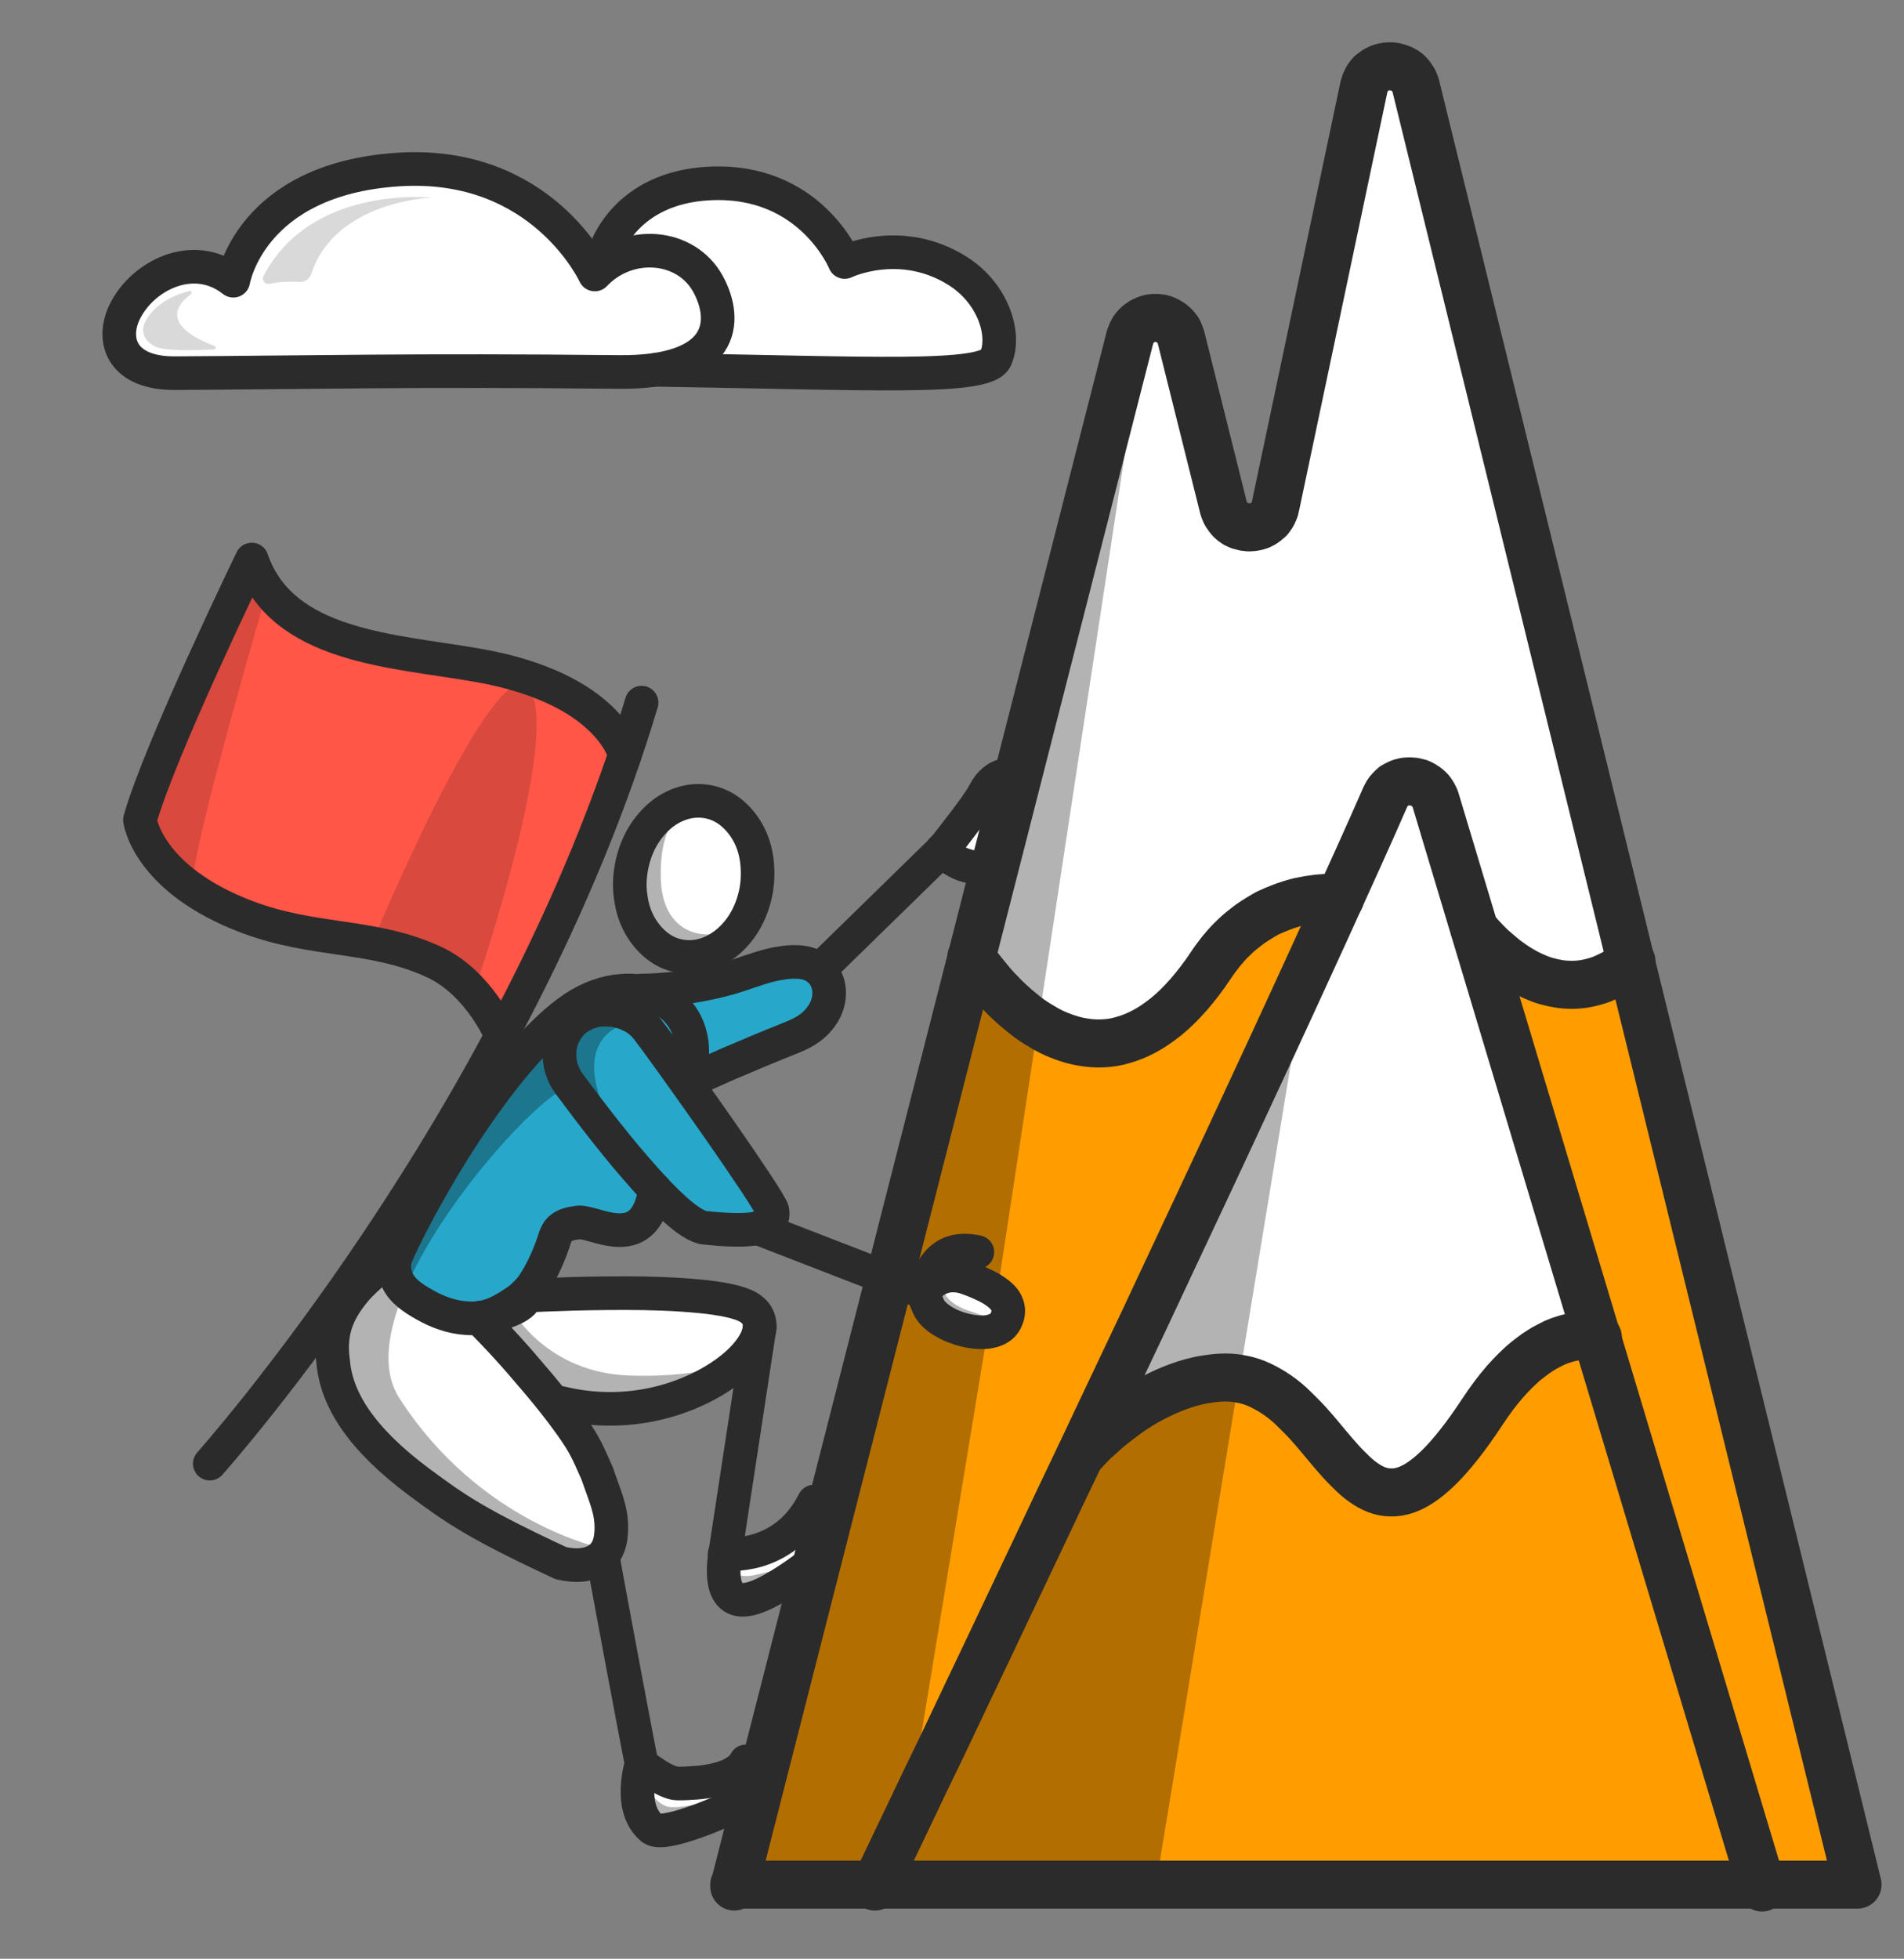 <?xml version="1.0" encoding="UTF-8" standalone="no"?>
<svg
   xmlns:dc="http://purl.org/dc/elements/1.1/"
   xmlns:cc="http://creativecommons.org/ns#"
   xmlns:rdf="http://www.w3.org/1999/02/22-rdf-syntax-ns#"
   xmlns:svg="http://www.w3.org/2000/svg"
   xmlns="http://www.w3.org/2000/svg"
   xmlns:sodipodi="http://sodipodi.sourceforge.net/DTD/sodipodi-0.dtd"
   xmlns:inkscape="http://www.inkscape.org/namespaces/inkscape"
   version="1.1"
   id="Layer_1"
   x="0px"
   y="0px"
   width="793.252"
   height="815.687"
   viewBox="0 0 793.252 815.687"
   enable-background="new 0 0 800 800"
   xml:space="preserve"
   sodipodi:docname="scalatadue.svg"
   inkscape:version="1.0.1 (3bc2e813f5, 2020-09-07)"><rect x="0" y="0" width="793.252" height="815.687" fill="#808080" stroke="none"/><defs
   id="defs111" /><sodipodi:namedview
   pagecolor="#ffffff"
   bordercolor="#666666"
   borderopacity="1"
   objecttolerance="10"
   gridtolerance="10"
   guidetolerance="10"
   inkscape:pageopacity="0"
   inkscape:pageshadow="2"
   inkscape:window-width="1920"
   inkscape:window-height="1017"
   id="namedview109"
   showgrid="false"
   inkscape:zoom="1.0625"
   inkscape:cx="410.70155"
   inkscape:cy="408.4"
   inkscape:window-x="-8"
   inkscape:window-y="-8"
   inkscape:window-maximized="1"
   inkscape:current-layer="Layer_1" />
  <g
   id="vs-primary"
   transform="translate(10.702,8.4)">
    <path
   fill="#27a8cb"
   d="m 247.2,404.3 c 0,0 -20.6,-4.5 -48.2,36.7 -27.6,41.2 -41.8,59.3 -41.4,62.7 0.4,3.4 -6.5,18 -2.4,22.2 4.1,4.2 13.2,15 26,14.4 12.8,-0.6 23.4,-3.1 28.6,-6.9 5.3,-3.8 11.3,-19.2 12.6,-25 3.1,-13.5 28.1,-4.6 28.1,-4.6 0,0 9.4,-16.9 26.1,-3.6 9.2,7.3 24.8,5.4 28.4,3.6 3.6,-1.8 4.9,-1 3.4,-8.1 -1.5,-7.1 -35.4,-56.3 -35.4,-56.3 0,0 43.5,-10.7 49.5,-17.4 9.6,-4.7 11.9,-12.3 11.3,-18 -0.6,-5.7 -5.2,-10.2 -13.3,-10.5 -8.2,-0.4 -28.3,7.4 -38.9,9.2 -10.8,1.8 -34.4,1.6 -34.4,1.6 z"
   id="path2" />
  </g>
  <g
   id="vs-secondary"
   transform="translate(10.702,8.4)">
    <path
   fill="#ff9d00"
   d="m 300,777.2 94,-387.1 c 0,0 -2.9,24.4 36.2,32.4 39.1,8 60.4,-24.1 60.4,-24.1 0,0 26.6,-37.7 48.4,-32.8 21.8,4.9 -10.5,33.9 -27.7,79.3 -17.2,45.3 -61.4,136.7 -61.4,136.7 0,0 29.7,-19.8 47.8,-16.2 18.1,3.6 41.5,25.1 48.6,32.6 7.1,7.5 23.3,25.2 38.6,8.4 15.2,-16.8 39.9,-55.9 56.6,-57.1 16.7,-1.3 9.5,-14.4 9.5,-14.4 L 603.8,378.6 c 0,0 15.7,25.2 41.4,23.1 25.7,-2 25.7,-2 25.7,-2 L 764,777.3 H 300 Z"
   id="path5" />
  </g>
  <g
   id="vs-colour"
   transform="translate(10.702,8.4)">
    <ellipse
   transform="matrix(0.12,-0.993,0.993,0.12,-109.865,591.19)"
   fill="#ffffff"
   cx="278.6"
   cy="357.6"
   rx="32.6"
   ry="27.3"
   id="ellipse8" />
    <path
   fill="#ffffff"
   d="m 390.3,521.3 c 0,0 -12.4,0.5 -14.3,4.5 -1.9,4.1 1.7,14.3 7.2,16.7 5.5,2.4 15.5,4.8 18.8,3.7 3.2,-1.2 5.5,-1.9 6.4,-4.4 0.9,-2.5 3.6,-4 0,-7.9 -3.8,-3.8 -10.4,-13.6 -18.1,-12.6 z"
   id="path10" />
    <path
   fill="#ffffff"
   d="m 292.9,640.1 c -0.8,2.2 -2,7.6 0,10.8 2,3.1 0.5,6.2 7.1,5.5 6.6,-0.7 10,-2.2 13.6,-4.4 3.5,-2.2 9.8,-2.4 10.4,-7 0.6,-4.7 7.2,-20.5 1.8,-18.6 -5.4,1.8 -6.3,5.1 -9,6.1 -2.7,1 -7.8,1.6 -11.9,2.9 -4.1,1.3 -11.6,3.7 -12,4.7 z"
   id="path12" />
    <path
   fill="#ffffff"
   d="m 256.6,729.6 c 0,0 0.8,3.4 1.2,8.5 0.3,5 1.2,11.5 4.2,13 2.9,1.5 3,3.6 9.6,1.6 6.6,-2 26.8,-8.8 27.5,-11.1 0.7,-2.3 8.3,-13.3 1,-11.9 -7.2,1.4 -17.7,3.7 -26.2,2.9 -8.7,-1 -16.2,-4.3 -17.3,-3 z"
   id="path14" />
    <path
   fill="#ffffff"
   d="m 402.4,322 -20.6,23.6 c 0,0 11.4,6.2 14.8,5.3 3.4,-0.9 9.3,-26 5.8,-28.9 z"
   id="path16" />
    <path
   fill="#ffffff"
   d="m 151.2,520.8 c 0,0 -25.5,15.2 -22.4,35.6 3.2,20.4 16.5,37.5 37.8,54.4 21.2,16.8 56.9,32.7 61.1,32.6 4.2,-0.1 21.3,-5.2 17.4,-21 -3.9,-15.8 -20.7,-46.3 -20.7,-46.3 0,0 16.3,5 36.3,0.5 19.9,-4.5 45.8,-24 44.2,-33.7 -1.6,-9.7 -19,-10.8 -32.9,-12.8 -13.9,-2 -62.2,0 -62.2,0 0,0 -6.8,16.9 -35.1,7.8 -28.3,-9.2 -23.5,-17.1 -23.5,-17.1 z"
   id="path18" />
    <path
   fill="#ffffff"
   d="m 479.3,128.6 c 0,0 -20.6,-8.2 -20.6,0 0,8.2 -62.1,267.2 -62.1,267.2 0,0 19.7,35.3 56.2,27 36.5,-8.3 41.5,-40.7 60.3,-48.3 18.8,-7.6 30.7,-6.9 30.7,-6.9 l -98,223.5 c 0,0 31.7,-34.9 59.5,-25.5 27.7,9.4 38.9,46.6 66.7,43 27.7,-3.5 41.8,-49.9 54.3,-54.4 12.5,-4.6 23.5,-7.7 23.5,-7.7 L 605.2,383.4 c 0,0 23.5,25.1 44.6,20.6 21.1,-4.5 20.1,-8.3 20.1,-8.3 L 581.3,36.6 c 0,0 -3.7,-22.5 -16.6,-16.6 -12.9,5.9 -19.9,60.7 -19.9,60.7 0,0 -22.4,123.9 -28.3,127.4 -5.9,3.5 -14.7,2.9 -19.5,-7.1 -4.7,-10 -17.7,-72.4 -17.7,-72.4 z"
   id="path20" />
    <path
   fill="#ff5648"
   d="m 94.2,224.7 c 0,0 -44,99.1 -46.6,108.4 -2.6,9.3 18.7,29.5 52.2,43 34.8,14 42.8,-2.2 78.8,21.3 17,11.1 19.6,25.5 19.6,25.5 L 249,304.4 c 0,0 -7.2,-14.1 -34.1,-26.1 -26.9,-12 -58.4,-9.4 -84.7,-19.9 -22.5,-9.2 -31.4,-25.2 -36,-33.7 z"
   id="path22" />
    <path
   fill="#ffffff"
   d="m 49.8,144.4 c -8.5,-6.3 -11.9,-17.6 -6.9,-26.9 2,-3.8 5.1,-7.2 9.7,-9 14.6,-5.6 30.7,0 30.7,0 0,0 15.4,-45.3 71.9,-46.3 56.5,-1 72.1,29.2 72.1,29.2 l 12.9,11.7 c 0,0 3.8,-35.5 53,-34.9 0,0 33.6,7 41,21.2 7.4,14.2 19.6,7.9 19.6,7.9 0,0 34,-4.9 41.7,12.9 7.7,17.8 11.3,28.4 8.7,30.8 -2.6,2.4 -5.2,4.1 -11.6,4.8 -6.4,0.7 -87.8,-0.5 -91.2,0 -3.4,0.5 -35.7,-0.1 -35.7,-0.1 L 155.4,147 c 0,0 -105,0.4 -104.9,-1.6 0,-0.4 -0.2,-0.7 -0.7,-1 z"
   id="path24" />
  </g>
  <g
   id="vs-shade"
   transform="translate(10.702,8.4)">
    <path
   opacity="0.3"
   enable-background="new    "
   d="m 278.3,326.9 c 0,0 -14.5,2.4 -13.7,30.7 0.8,28.3 27.8,26.9 34.4,15.5 0,0 -9.5,25.3 -33.5,14 -23.9,-11.3 -13.3,-38.1 -10.5,-43.3 2.9,-5.2 11.7,-17.5 23.3,-16.9 z"
   id="path27" />
    <path
   opacity="0.3"
   enable-background="new    "
   d="m 232.9,407.4 c 0,0 -33.2,21.7 -57.8,64.8 -24.6,43.1 -47.6,64.6 -44.9,85.2 2.7,20.6 13.7,40 42.9,59.5 29.3,19.5 55.8,27.1 55.8,27.1 l 11.5,-7.6 c 0,0 -51.2,-10.3 -84.8,-62.7 -25.6,-39.8 67.6,-139.1 72.3,-128.5 l 24.8,31.4 c 0,0 -20.5,-31.1 -14.9,-47.3 4.7,-13.5 18.7,-11.5 18.7,-11.5 0,0 -5.1,-19.6 -23.6,-10.4 z"
   id="path29" />
    <path
   opacity="0.3"
   enable-background="new    "
   d="m 203.2,538.1 c 0,0 14.3,25.1 48.1,26.3 33.8,1.2 47.6,-7.3 47.6,-7.3 0,0 -2.1,14.4 -49.6,19.7 0,0 -22.9,2.5 -26.3,-1 -3.4,-3.5 -27.9,-30.4 -27.9,-30.4 0,0 8.1,-3.5 8.1,-7.3 z"
   id="path31" />
    <path
   opacity="0.3"
   enable-background="new    "
   d="m 257.8,733 c 0,0 2.9,8.7 9.2,10.8 6.3,2.1 30.1,-5.5 30.1,-5.5 0,0 -7.9,6.5 -16.1,10.4 -8.2,3.9 -14.2,4.9 -18.8,2.8 -4.6,-2.1 -5.5,-8.7 -5.5,-11 -0.1,-2.4 -0.2,-5.4 1.1,-7.5 z"
   id="path33" />
    <path
   opacity="0.3"
   enable-background="new    "
   d="m 293.1,638.8 c 0,0 -2.6,11.4 10.6,8.7 11.8,-2.5 21.3,-6.6 21.3,-6.6 0,0 -11,13 -18.5,14.3 -7.5,1.3 -13.5,1.9 -14.6,-2.4 -1.2,-4.2 1.2,-14 1.2,-14 z"
   id="path35" />
    <path
   opacity="0.3"
   enable-background="new    "
   d="m 382.4,525.8 c 0,0 -2.5,7.6 11.6,12 14.1,4.4 9,7.2 2.6,6.5 -6.5,-0.8 -17.1,-0.6 -19.8,-7.2 -2.7,-6.5 -5.5,-11.3 5.6,-11.3 z"
   id="path37" />
    <polygon
   opacity="0.3"
   enable-background="new    "
   points="353.8,777.2 533.2,397.3 470.8,777.2 "
   id="polygon39" />
    <path
   opacity="0.3"
   enable-background="new    "
   d="m 297.1,769.7 161.6,-641.2 7.7,-3.5 -61.2,402.2 -28.9,-1.4 c 0,0 -1.3,13.1 -0.4,12.2 0.9,-0.9 18,8.6 21.4,8.5 3.4,-0.1 3.4,-0.1 3.4,-0.1 L 363.1,774.8 H 297 v -5.1 z"
   id="path41" />
    <path
   opacity="0.15"
   enable-background="new    "
   d="m 101.1,235.9 c 0,0 -31,105.6 -31.4,122.5 0,0 -25.2,-5.5 -18,-29.2 7.1,-23.8 40.8,-101.1 40.8,-101.1 0,0 1,6.9 8.6,7.8 z"
   id="path43" />
    <path
   opacity="0.15"
   enable-background="new    "
   d="m 187.8,401.6 c 0,0 35.5,-104 22,-123.1 -13.5,-19.1 -65.2,105.1 -65.2,105.1 0,0 18.5,-1 30.9,8.5 12.4,9.5 12.3,9.5 12.3,9.5 z"
   id="path45" />
    <path
   opacity="0.15"
   enable-background="new    "
   d="m 99.1,106.5 c 19.9,-38.1 70.1,-32.6 70.1,-32.6 0,0 -40.1,1.2 -50.2,31.7 -0.7,2.1 -2.7,3.5 -5,3.4 -3.3,-0.2 -8.2,-0.2 -12.5,0.8 -1.8,0.3 -3.3,-1.6 -2.4,-3.3 z"
   id="path47" />
    <path
   opacity="0.15"
   enable-background="new    "
   d="m 68.8,114.1 c 0.6,-0.5 0.2,-1.5 -0.6,-1.3 -5,1.2 -14,4.5 -18.4,12.8 -2.4,4.6 0.4,8.9 4.9,10.6 4,1.5 14.9,1.4 23.7,0.9 0.8,0 1,-1.2 0.2,-1.5 -7.8,-2.8 -24.1,-10.7 -9.8,-21.5 z"
   id="path49" />
  </g>
  <g
   id="vs-outline"
   transform="translate(10.702,8.4)">
    <path
   fill="none"
   stroke="#2b2b2b"
   stroke-width="20"
   stroke-linecap="round"
   stroke-linejoin="round"
   stroke-miterlimit="10"
   d="m 295.2,777.2 10.3,-40.3 10.3,-40.3 10.3,-40.3 10.3,-40.3 10.3,-40.3 10.3,-40.3 10.3,-40.3 10.3,-40.3 10.3,-40.3 10.3,-40.3 10.3,-40.3 10.3,-40.3 10.3,-40.3 10.3,-40.3 10.3,-40.3 10.3,-40.3 c 0.2,-0.7 0.4,-1.4 0.7,-2 0.3,-0.6 0.6,-1.2 0.9,-1.7 0.4,-0.5 0.8,-1 1.2,-1.4 0.4,-0.4 0.9,-0.8 1.4,-1.2 0.5,-0.4 1,-0.7 1.5,-0.9 0.5,-0.3 1.1,-0.5 1.6,-0.7 0.5,-0.2 1.1,-0.3 1.7,-0.4 0.6,-0.1 1.2,-0.1 1.7,-0.1 0.6,0 1.2,0 1.7,0.1 0.6,0.1 1.2,0.2 1.7,0.4 0.6,0.2 1.1,0.4 1.6,0.7 0.5,0.3 1,0.6 1.5,0.9 0.5,0.4 0.9,0.7 1.4,1.2 0.4,0.4 0.8,0.9 1.2,1.4 0.4,0.5 0.7,1.1 0.9,1.7 0.3,0.6 0.5,1.3 0.7,2 l 1.1,4.4 1.1,4.4 1.1,4.4 1.1,4.4 1.1,4.4 1.1,4.4 1.1,4.4 1.1,4.4 1.1,4.4 1.1,4.4 1.1,4.4 1.1,4.4 1.1,4.4 1.1,4.4 1.1,4.4 1.1,4.4 c 0.2,0.7 0.4,1.4 0.7,2 0.3,0.6 0.6,1.2 1,1.7 0.4,0.5 0.8,1 1.2,1.5 0.4,0.4 0.9,0.8 1.4,1.2 0.5,0.4 1,0.7 1.6,0.9 0.5,0.3 1.1,0.5 1.7,0.6 0.6,0.2 1.2,0.3 1.7,0.4 0.5,0.1 1.2,0.1 1.8,0.1 0.6,0 1.2,-0.1 1.8,-0.2 0.6,-0.1 1.2,-0.2 1.7,-0.4 0.6,-0.2 1.1,-0.4 1.6,-0.7 0.5,-0.3 1,-0.6 1.5,-1 0.5,-0.4 0.9,-0.8 1.4,-1.2 0.4,-0.5 0.8,-1 1.1,-1.5 0.3,-0.5 0.6,-1.1 0.9,-1.8 0.3,-0.6 0.5,-1.3 0.6,-2 l 2.3,-10.9 2.3,-10.9 2.3,-10.9 2.3,-10.9 2.3,-10.9 2.3,-10.9 2.3,-10.9 2.3,-10.9 2.3,-10.9 2.3,-10.9 2.3,-10.9 2.3,-10.9 2.3,-10.9 2.3,-10.9 2.3,-10.9 2.3,-10.9 c 0.2,-0.7 0.4,-1.4 0.6,-2 0.3,-0.6 0.6,-1.2 0.9,-1.8 0.3,-0.5 0.7,-1 1.1,-1.5 0.4,-0.5 0.9,-0.9 1.4,-1.2 0.5,-0.4 1,-0.7 1.5,-1 0.5,-0.3 1.1,-0.5 1.6,-0.7 0.5,-0.2 1.1,-0.3 1.7,-0.4 0.6,-0.1 1.2,-0.2 1.8,-0.2 0.6,0 1.2,0 1.8,0.1 0.6,0.1 1.2,0.2 1.7,0.4 0.6,0.2 1.1,0.4 1.7,0.6 0.5,0.3 1.1,0.6 1.6,0.9 0.5,0.4 1,0.7 1.4,1.2 0.4,0.4 0.8,0.9 1.2,1.5 0.4,0.5 0.7,1.1 1,1.7 0.3,0.6 0.5,1.3 0.7,2 l 11.5,46.8 11.5,46.8 11.5,46.8 11.5,46.8 11.5,46.8 11.5,46.8 11.5,46.8 11.5,46.8 11.5,46.8 11.5,46.8 11.5,46.8 11.5,46.8 11.5,46.8 11.5,46.8 11.5,46.8 11.5,46.8 H 733.9 704.6 676 646.7 617.4 588.1 558.8 529.5 500.2 470.9 441.6 412.3 383 353.7 324.4 295.2 Z"
   id="path52" />
    <path
   fill="none"
   stroke="#2b2b2b"
   stroke-width="20"
   stroke-linecap="round"
   stroke-linejoin="round"
   stroke-miterlimit="10"
   d="m 353.8,777.2 c 0,0 0.6,-1.3 1.8,-3.8 1.2,-2.5 2.9,-6.1 5.1,-10.7 2.2,-4.7 5,-10.3 8.1,-16.9 3.1,-6.6 6.7,-14.1 10.7,-22.3 4,-8.2 8.2,-17.3 12.8,-26.9 4.6,-9.6 9.5,-19.9 14.6,-30.7 5.1,-10.8 10.5,-22.1 16,-33.7 5.5,-11.7 11.2,-23.7 17.1,-36 5.8,-12.3 11.7,-24.8 17.7,-37.4 6,-12.6 12,-25.3 17.9,-38 6,-12.7 11.9,-25.4 17.8,-37.9 5.9,-12.5 11.6,-24.9 17.2,-36.9 5.6,-12.1 11.1,-23.8 16.3,-35.2 5.2,-11.4 10.3,-22.3 15,-32.7 4.7,-10.4 9.2,-20.2 13.3,-29.3 4.1,-9.1 7.9,-17.6 11.2,-25.2 0.3,-0.6 0.6,-1.1 0.9,-1.7 0.3,-0.5 0.7,-1 1.1,-1.4 0.4,-0.4 0.8,-0.8 1.2,-1.2 0.4,-0.4 0.9,-0.7 1.4,-0.9 0.5,-0.3 1,-0.5 1.5,-0.7 0.5,-0.2 1,-0.4 1.6,-0.5 0.5,-0.1 1.1,-0.2 1.6,-0.2 0.5,0 1.1,0 1.6,0 0.5,0 1.1,0.1 1.6,0.2 0.5,0.1 1.1,0.3 1.6,0.4 0.5,0.2 1,0.4 1.5,0.7 0.5,0.3 0.9,0.6 1.4,0.9 0.4,0.3 0.9,0.7 1.3,1.1 0.4,0.4 0.8,0.8 1.1,1.3 0.3,0.5 0.6,1 0.9,1.5 0.3,0.5 0.5,1.1 0.7,1.7 l 8.5,28.3 8.5,28.3 8.5,28.3 8.5,28.3 8.5,28.3 8.5,28.3 8.5,28.3 8.5,28.3 8.5,28.3 8.5,28.3 8.5,28.3 8.5,28.3 8.5,28.3 8.5,28.3 8.5,28.3 8.5,28.3"
   id="path54" />
    <path
   fill="none"
   stroke="#2b2b2b"
   stroke-width="20"
   stroke-linecap="round"
   stroke-linejoin="round"
   stroke-miterlimit="10"
   d="m 439.3,597.8 c 0,0 0.1,-0.1 0.3,-0.3 0.2,-0.2 0.5,-0.6 0.9,-1 0.4,-0.4 0.9,-0.9 1.4,-1.5 0.5,-0.6 1.2,-1.2 1.9,-2 0.7,-0.8 1.5,-1.5 2.4,-2.3 0.9,-0.8 1.9,-1.7 2.9,-2.6 1,-0.9 2.1,-1.9 3.3,-2.8 1.2,-1 2.4,-1.9 3.7,-2.9 1.3,-1 2.7,-2 4.1,-3 1.4,-1 2.9,-1.9 4.5,-2.9 1.5,-0.9 3.2,-1.9 4.8,-2.7 1.7,-0.9 3.4,-1.7 5.1,-2.5 1.8,-0.8 3.5,-1.5 5.4,-2.2 1.9,-0.7 3.7,-1.3 5.6,-1.8 1.9,-0.5 3.9,-1 5.9,-1.3 2,-0.3 4,-0.6 6,-0.7 3.2,-0.2 6.2,0 9,0.6 2.8,0.5 5.5,1.4 8,2.6 2.5,1.2 4.9,2.6 7.2,4.2 2.3,1.6 4.5,3.4 6.5,5.4 2,2 4.1,4 6,6.1 1.9,2.1 3.8,4.3 5.6,6.5 1.8,2.2 3.6,4.3 5.4,6.4 1.8,2.1 3.5,4 5.3,5.8 1.8,1.8 3.5,3.5 5.3,4.9 1.8,1.4 3.6,2.6 5.5,3.5 1.9,0.9 3.8,1.5 5.9,1.7 2,0.2 4.1,0.1 6.4,-0.5 2.2,-0.6 4.5,-1.6 7,-3.2 2.5,-1.6 5,-3.6 7.8,-6.3 2.8,-2.7 5.6,-5.9 8.7,-9.8 3.1,-3.9 6.3,-8.4 9.8,-13.7 1.6,-2.4 3.1,-4.6 4.7,-6.7 1.6,-2.1 3.1,-4 4.6,-5.7 1.5,-1.7 3,-3.3 4.5,-4.8 1.5,-1.4 2.9,-2.8 4.3,-3.9 1.4,-1.1 2.8,-2.2 4.2,-3.2 1.4,-0.9 2.7,-1.8 4,-2.5 1.3,-0.7 2.5,-1.3 3.7,-1.9 1.2,-0.5 2.4,-1 3.5,-1.3 1.1,-0.4 2.2,-0.7 3.2,-0.9 1,-0.2 1.9,-0.4 2.8,-0.5 0.9,-0.1 1.7,-0.2 2.5,-0.2 0.8,0 1.5,0 2.1,0 0.6,0 1.2,0.1 1.7,0.1 0.5,0.1 0.9,0.1 1.2,0.2 0.3,0.1 0.6,0.1 0.8,0.2 0.2,0 0.3,0.1 0.3,0.1"
   id="path56" />
    <path
   fill="none"
   stroke="#2b2b2b"
   stroke-width="20"
   stroke-linecap="round"
   stroke-linejoin="round"
   stroke-miterlimit="10"
   d="m 394,390.1 c 0,0 0.2,0.3 0.6,0.9 0.4,0.6 0.9,1.4 1.7,2.4 0.7,1 1.6,2.2 2.7,3.5 1.1,1.3 2.3,2.8 3.6,4.4 1.4,1.6 2.9,3.2 4.5,4.8 1.6,1.7 3.4,3.3 5.3,5 1.9,1.6 3.9,3.3 6,4.8 2.1,1.5 4.4,2.9 6.7,4.2 2.3,1.3 4.8,2.4 7.3,3.3 2.5,0.9 5.1,1.7 7.8,2.1 2.7,0.5 5.4,0.7 8.3,0.6 2.8,-0.1 5.7,-0.5 8.6,-1.4 2.9,-0.8 5.9,-2 8.9,-3.6 3,-1.6 6.1,-3.7 9.2,-6.2 3.1,-2.5 6.2,-5.6 9.3,-9.1 3.1,-3.6 6.3,-7.7 9.4,-12.4 1.3,-2 2.7,-3.8 4.1,-5.6 1.4,-1.7 2.8,-3.3 4.3,-4.8 1.5,-1.5 2.9,-2.8 4.4,-4 1.5,-1.2 3,-2.4 4.5,-3.4 1.5,-1 3,-1.9 4.5,-2.8 1.5,-0.9 3,-1.6 4.5,-2.2 1.5,-0.6 2.9,-1.2 4.3,-1.7 1.4,-0.5 2.8,-0.9 4.1,-1.3 1.3,-0.4 2.6,-0.7 3.9,-0.9 1.3,-0.2 2.4,-0.5 3.6,-0.6 1.1,-0.2 2.2,-0.3 3.2,-0.4 1,-0.1 1.9,-0.1 2.8,-0.2 0.8,0 1.6,0 2.3,0 0.7,0 1.2,0 1.7,0.1 0.5,0 0.8,0.1 1.1,0.1 0.2,0 0.4,0 0.4,0"
   id="path58" />
    <path
   fill="none"
   stroke="#2b2b2b"
   stroke-width="20"
   stroke-linecap="round"
   stroke-linejoin="round"
   stroke-miterlimit="10"
   d="m 603.6,378.5 c 0,0 0.1,0.2 0.4,0.5 0.2,0.3 0.6,0.7 1.1,1.3 0.5,0.5 1,1.2 1.7,1.9 0.7,0.7 1.4,1.5 2.3,2.4 0.9,0.9 1.8,1.8 2.9,2.7 1.1,0.9 2.2,1.9 3.4,2.9 1.2,1 2.5,1.9 3.9,2.9 1.4,0.9 2.8,1.9 4.3,2.7 1.5,0.9 3.1,1.7 4.7,2.4 1.6,0.7 3.3,1.4 5.1,1.9 1.7,0.5 3.5,0.9 5.4,1.2 1.8,0.3 3.7,0.4 5.7,0.4 1.9,0 3.9,-0.2 5.9,-0.6 2,-0.4 4,-0.9 6.1,-1.7 2,-0.8 4.1,-1.8 6.2,-3 2.1,-1.2 4.2,-2.7 6.3,-4.5"
   id="path60" />
    <path
   fill="none"
   stroke="#2b2b2b"
   stroke-width="14"
   stroke-linecap="round"
   stroke-linejoin="round"
   stroke-miterlimit="10"
   d="m 304.4,362.1 c -0.8,4.4 -2.2,8.5 -4.2,12.2 -2,3.7 -4.5,6.7 -7.3,9.2 -2.9,2.5 -6.1,4.4 -9.5,5.5 -3.4,1.1 -7,1.4 -10.6,0.8 -3.6,-0.6 -6.9,-2.1 -9.7,-4.3 -2.8,-2.2 -5.2,-5 -7.1,-8.3 -1.9,-3.3 -3.2,-7.1 -3.8,-11.2 -0.7,-4.1 -0.7,-8.4 0.1,-12.9 0.8,-4.5 2.2,-8.5 4.2,-12.2 2,-3.6 4.5,-6.7 7.3,-9.2 2.8,-2.5 6.1,-4.4 9.5,-5.5 3.4,-1.1 7,-1.4 10.6,-0.8 3.6,0.6 6.9,2.1 9.7,4.3 2.8,2.2 5.2,5 7.1,8.3 1.9,3.3 3.2,7.1 3.8,11.2 0.6,4.1 0.6,8.5 -0.1,12.9 z"
   id="path62" />
    <path
   fill="none"
   stroke="#2b2b2b"
   stroke-width="14"
   stroke-linecap="round"
   stroke-linejoin="round"
   stroke-miterlimit="10"
   d="m 276.1,439.8 c 2.3,-7.5 2,-14.2 0,-19.6 -2,-5.5 -5.8,-9.7 -10.7,-12.5 -4.9,-2.8 -10.9,-4.1 -17.3,-3.5 -6.4,0.5 -13.2,2.8 -19.8,7.2 -6.7,4.5 -13.8,11.3 -21,19.4 -7.2,8.1 -14.4,17.8 -21.3,27.9 -6.9,10.1 -13.4,20.9 -19.2,31.3 -5.8,10.4 -10.8,20.5 -14.7,29.4"
   id="path64" />
    <path
   fill="none"
   stroke="#2b2b2b"
   stroke-width="14"
   stroke-linecap="round"
   stroke-linejoin="round"
   stroke-miterlimit="10"
   d="m 155,513 c -0.5,1.2 -3.5,6.9 0.9,13.6 2.3,3.6 7.1,6.7 12.3,9.4 5.2,2.7 11.4,4.7 18.2,4.6 6.7,-0.1 12.2,-2.9 19.5,-8.1 0.4,-0.3 4.5,-4 5.7,-6.2 3.6,-5.3 6.8,-12.6 8.8,-19 1.1,-3.5 3,-5.8 9.1,-6.5 6,-2 28.3,14.7 32.7,-13.8"
   id="path66" />
    <path
   fill="none"
   stroke="#2b2b2b"
   stroke-width="14"
   stroke-linecap="round"
   stroke-linejoin="round"
   stroke-miterlimit="10"
   d="m 209.8,531.1 c 0,0 4.8,-0.3 12.2,-0.5 7.4,-0.3 17.4,-0.5 27.9,-0.5 10.5,0 21.5,0.4 30.8,1.3 9.3,0.9 16.9,2.4 20.6,4.7 4.8,3 5.6,7.7 3.2,13 -2.4,5.3 -7.8,11.1 -15.6,16.1 -7.7,5 -17.7,9.3 -29,11.5 -11.3,2.2 -23.9,2.3 -37,-0.9"
   id="path68" />
    <path
   fill="none"
   stroke="#2b2b2b"
   stroke-width="14"
   stroke-linecap="round"
   stroke-linejoin="round"
   stroke-miterlimit="10"
   d="m 155,513 c 0,0 -13.2,10.5 -17.6,15.8 -6.2,7.5 -11.3,16 -9.3,29.8 1.3,15.6 11.5,32.1 36,50.3 15,11.1 23.8,17.3 58.8,33.6 6.6,1.6 12,0.9 15.8,-1.7 3.8,-2.6 5.3,-7.1 5.3,-13 0,-7.8 -2.7,-13.2 -5.9,-22.6 -4.5,-10 -5.1,-12.5 -14.9,-25.5 -3.7,-4.9 -8.7,-11 -12.8,-15.7 -3.3,-3.8 -3.8,-4.6 -9.8,-11.2 -8,-8.8 -12.1,-12.4 -11.5,-12.5 3.6,-0.1 15.9,-2.9 18.6,-7.1"
   id="path70" />
    <path
   fill="none"
   stroke="#2b2b2b"
   stroke-width="14"
   stroke-linecap="round"
   stroke-linejoin="round"
   stroke-miterlimit="10"
   d="m 240.5,640.1 c 0,0 0.3,1.7 0.9,5.1 0.6,3.5 1.6,8.7 2.9,15.8 1.3,7.1 3,16 5,26.8 2,10.9 4.5,23.6 7.3,38.4 0,0 -0.4,1.1 -0.8,3 -0.4,1.8 -0.8,4.4 -0.9,7.2 -0.1,2.8 0.1,5.9 1,8.8 0.9,2.9 2.4,5.6 5,7.8 1.3,1 3.9,1.1 7.3,0.4 3.4,-0.6 7.5,-1.9 11.7,-3.4 4.2,-1.5 8.4,-3.3 12,-4.9 3.6,-1.6 6.5,-3.2 8.1,-4.2"
   id="path72" />
    <path
   fill="none"
   stroke="#2b2b2b"
   stroke-width="14"
   stroke-linecap="round"
   stroke-linejoin="round"
   stroke-miterlimit="10"
   d="m 256.6,726.3 c 0,0 0.6,0.5 1.7,1.3 1,0.8 2.5,1.8 4,2.8 1.5,1 3.3,2 4.9,2.7 1.6,0.7 3.1,1.2 4.3,1.2 1.3,0 3.4,0 5.9,-0.2 2.5,-0.1 5.5,-0.4 8.4,-1 2.9,-0.6 5.9,-1.4 8.4,-2.7 2.5,-1.3 4.6,-3 5.8,-5.3"
   id="path74" />
    <path
   fill="none"
   stroke="#2b2b2b"
   stroke-width="14"
   stroke-linecap="round"
   stroke-linejoin="round"
   stroke-miterlimit="10"
   d="m 305.8,544.3 -3.6,23.6 -3.6,23.6 -3.6,23.6 -3.6,23.6 c 0,0 -0.2,1.2 -0.4,3 -0.2,1.8 -0.3,4.3 -0.1,6.7 0.2,2.4 0.8,4.8 2.1,6.6 1.3,1.8 3.2,2.9 6.1,2.8 2.6,-0.1 5.9,-1.2 9.3,-2.9 3.4,-1.7 7,-3.9 10.3,-6.1 3.3,-2.2 6.2,-4.4 8.3,-6 2.1,-1.6 3.4,-2.7 3.4,-2.7"
   id="path76" />
    <path
   fill="none"
   stroke="#2b2b2b"
   stroke-width="14"
   stroke-linecap="round"
   stroke-linejoin="round"
   stroke-miterlimit="10"
   d="m 291.2,638.7 c 0,0 1.5,0.2 4,0.1 2.5,-0.1 6,-0.5 9.8,-1.6 3.9,-1.2 8.1,-3.1 12.2,-6.3 4.1,-3.2 8,-7.7 11.2,-14"
   id="path78" />
    <path
   fill="none"
   stroke="#2b2b2b"
   stroke-width="14"
   stroke-linecap="round"
   stroke-linejoin="round"
   stroke-miterlimit="10"
   d="m 256.6,404.1 c 0,0 1.4,0 3.7,-0.1 2.3,-0.1 5.6,-0.3 9.5,-0.7 3.9,-0.4 8.3,-1 12.9,-1.9 4.6,-0.9 9.5,-2.1 14.1,-3.6 2.8,-1 5.9,-2 9,-3 3.1,-1 6.3,-1.8 9.3,-2.2 3,-0.5 6,-0.6 8.6,-0.2 2.7,0.4 5,1.4 7,3.1 1.7,1.5 2.9,3.6 3.6,6 0.6,2.4 0.6,5 -0.1,7.7 -0.7,2.7 -2.2,5.3 -4.5,7.8 -2.3,2.5 -5.5,4.6 -9.7,6.3 -7.4,3 -13.9,5.6 -19.4,8 -5.6,2.3 -10.2,4.3 -13.9,6 -3.7,1.6 -6.5,2.9 -8.4,3.8 -1.9,0.9 -2.8,1.3 -2.8,1.3"
   id="path80" />
    <path
   fill="none"
   stroke="#2b2b2b"
   stroke-width="14"
   stroke-linecap="round"
   stroke-linejoin="round"
   stroke-miterlimit="10"
   d="m 330.7,395.5 12.8,-12.5 12.8,-12.5 12.8,-12.5 12.8,-12.5 c 0,0 0.9,-1.1 2.3,-2.8 1.4,-1.7 3.2,-4.1 5.2,-6.7 2,-2.6 4.1,-5.4 5.9,-7.9 1.8,-2.5 3.4,-4.9 4.2,-6.5 1.2,-2.3 2.5,-3.9 3.8,-4.9 1.3,-1.1 2.5,-1.7 3.6,-2 1.1,-0.3 2,-0.3 2.7,-0.3 0.7,0.1 1.1,0.2 1.1,0.2"
   id="path82" />
    <path
   fill="none"
   stroke="#2b2b2b"
   stroke-width="14"
   stroke-linecap="round"
   stroke-linejoin="round"
   stroke-miterlimit="10"
   d="m 228.1,417.1 c -1.8,1.7 -3.1,3.7 -4.1,5.8 -0.9,2.1 -1.5,4.4 -1.6,6.7 -0.1,2.3 0.1,4.6 0.8,6.9 0.7,2.2 1.7,4.4 3.2,6.4 2.9,3.8 7,9.4 11.9,15.7 4.9,6.3 10.4,13.2 16,19.6 5.6,6.5 11.2,12.5 16.2,17 5,4.5 9.4,7.4 12.5,7.7 3.9,0.4 7.8,0.7 11.3,0.8 3.5,0.1 6.6,0 9.3,-0.4 2.6,-0.4 4.7,-1.1 6,-2.4 1.3,-1.2 1.9,-2.9 1.5,-5.2 -0.2,-1 -2.8,-5.3 -6.9,-11.5 -4.1,-6.2 -9.5,-14.1 -15.3,-22.4 -5.8,-8.3 -11.9,-16.9 -17.2,-24.3 -5.3,-7.4 -9.8,-13.6 -12.5,-17.1 -0.6,-0.8 -1.2,-1.5 -1.9,-2.2 -0.7,-0.7 -1.4,-1.3 -2.2,-1.9 -0.8,-0.6 -1.6,-1.1 -2.4,-1.5 -0.8,-0.4 -1.7,-0.8 -2.6,-1.2 -2.5,-0.9 -4.8,-1.4 -6.9,-1.5 -2.1,-0.1 -4.1,-0.1 -5.9,0.3 -1.8,0.4 -3.5,1 -4.9,1.8 -1.8,0.8 -3.2,1.8 -4.3,2.9 z"
   id="path84" />
    <path
   fill="none"
   stroke="#2b2b2b"
   stroke-width="14"
   stroke-linecap="round"
   stroke-linejoin="round"
   stroke-miterlimit="10"
   d="m 304.9,503 17.3,6.7 17.3,6.7 17.3,6.7 17.3,6.7 c 0,0 0.1,0.3 0.2,0.8 0.1,0.5 0.3,1.3 0.6,2.1 0.3,0.8 0.7,1.8 1.1,2.7 0.4,0.9 1,1.9 1.7,2.7 1.5,1.8 3.9,3.5 6.7,4.9 2.8,1.4 6,2.4 9.2,3 3.2,0.5 6.3,0.6 8.9,-0.1 2.6,-0.7 4.7,-2 5.8,-4.3 1,-2 1.3,-3.9 0.9,-5.6 -0.4,-1.7 -1.3,-3.3 -2.8,-4.7 -1.5,-1.4 -3.5,-2.8 -5.9,-4 -2.4,-1.2 -5.2,-2.4 -8.3,-3.5 -3.1,-1.1 -5.7,-1.2 -8,-0.9 -2.3,0.4 -4.1,1.2 -5.6,2.2 -1.5,1 -2.6,2.1 -3.4,3 -0.7,0.9 -1.1,1.5 -1.1,1.5"
   id="path86" />
    <path
   fill="none"
   stroke="#2b2b2b"
   stroke-width="14"
   stroke-linecap="round"
   stroke-linejoin="round"
   stroke-miterlimit="10"
   d="m 381.7,345.5 c 0,0 0.4,0.5 1.2,1.3 0.8,0.8 2,1.8 3.6,2.8 1.6,1 3.5,2 5.9,2.6 2.3,0.7 5,1 8,0.8"
   id="path88" />
    <path
   fill="none"
   stroke="#2b2b2b"
   stroke-width="14"
   stroke-linecap="round"
   stroke-linejoin="round"
   stroke-miterlimit="10"
   d="m 375.9,525.8 c 0,0 0.2,-1.1 0.7,-2.6 0.5,-1.5 1.4,-3.5 2.9,-5.3 1.5,-1.9 3.5,-3.6 6.2,-4.6 2.8,-1 6.3,-1.3 10.8,-0.3"
   id="path90" />
    <path
   fill="none"
   stroke="#2b2b2b"
   stroke-width="14"
   stroke-linecap="round"
   stroke-linejoin="round"
   stroke-miterlimit="10"
   d="m 76.7,601.1 c 0,0 127.9,-143.2 179.9,-316.9"
   id="path92" />
    <path
   fill="none"
   stroke="#2b2b2b"
   stroke-width="14"
   stroke-linecap="round"
   stroke-linejoin="round"
   stroke-miterlimit="10"
   d="m 249.6,305.9 c 0,0 -6.3,-27.7 -61.5,-37.3 -35.7,-6.2 -81.4,-7.6 -93.9,-44 0,0 -38.2,78.7 -46.6,108.4 0,0 2.9,24.6 44.5,40.4 28.2,10.7 52.5,7 78,18.8 19,8.8 28.1,30.7 28.1,30.7"
   id="path94" />
    <path
   fill="none"
   stroke="#2b2b2b"
   stroke-width="14"
   stroke-linecap="round"
   stroke-linejoin="round"
   stroke-miterlimit="10"
   d="m 237.1,105.9 c 0,0 -21.8,-47.6 -81.9,-43.7 -61.8,4 -68.7,46.3 -68.7,46.3 C 69.6,95.2 48,106.8 41,122 c -5.3,11.6 -0.8,25.2 21.4,25 52.9,-0.3 100.5,-1.4 184.5,-0.5 44.3,0.5 45.8,-21.2 37.4,-36.6 -9.2,-16.9 -33.4,-18.6 -47.2,-4 z"
   id="path96" />
    <path
   fill="none"
   stroke="#2b2b2b"
   stroke-width="14"
   stroke-linecap="round"
   stroke-linejoin="round"
   stroke-miterlimit="10"
   d="m 241.6,95.9 c 0,0 8,-26.2 43.3,-27.9 42.1,-2.1 56.3,32.7 56.3,32.7 0,0 23.4,-11.3 47.2,3.8 14.8,9.4 20.1,26.6 15.7,36.4 -4,9 -51.2,6.1 -141.5,4.7"
   id="path98" />
  </g>
  <g
   id="vs-reveal"
   transform="translate(10.702,8.4)">
    <path
   fill="none"
   stroke="#ff00b1"
   stroke-width="90"
   stroke-linecap="round"
   stroke-linejoin="round"
   stroke-miterlimit="10"
   stroke-opacity="0"
   d="m 581.3,36.6 c 0,0 -10.8,8.1 -26.2,20.1 -15.4,12 -35.3,27.7 -53.5,43 -18.2,15.2 -34.7,30 -43.3,39.8 -8.6,9.8 -9.2,14.8 4.3,10.6 13.5,-4.2 32.2,-11.1 51.5,-18.4 19.3,-7.3 39.1,-15 55.1,-21 15.9,-6 27.9,-10.2 31.5,-10.6 3.5,-0.3 -1.4,3.3 -19.3,13 -17.9,9.7 -37.4,19.7 -55.8,29.2 -18.4,9.5 -35.8,18.5 -49.7,26.5 -13.9,7.9 -24.2,14.7 -28.4,19.8 -4.2,5.1 -2.4,8.3 8,9.1 10.4,0.8 31,-1.6 54.4,-5.3 23.4,-3.7 49.4,-8.7 70.8,-12.9 21.4,-4.2 38,-7.7 42.4,-8.4 4.4,-0.7 -3.3,1.3 -30.8,8.1 -27.4,6.8 -50.8,14 -70.3,21 -19.5,7 -35,13.8 -46.8,19.8 -11.8,6 -19.8,11.2 -24.1,14.9 -4.3,3.7 -5,6 -2.2,6.1 2.8,0.2 19.1,-1.2 40.5,-3 21.5,-1.8 48.2,-4 72,-5.4 23.8,-1.5 44.7,-2.3 54.4,-1.2 9.8,1 8.5,3.9 -12.1,9.6 -20.6,5.8 -45.4,12.2 -69.8,18.6 -24.5,6.4 -48.6,12.7 -67.9,18.2 -19.3,5.5 -33.7,10.2 -38.6,13.2 -5,3.1 -0.5,4.5 18,3.7 18.5,-0.9 41.4,-2.4 64.8,-3.9 23.4,-1.5 47,-2.8 66.8,-3.3 19.8,-0.5 35.7,-0.2 43.6,1.8 7.9,1.9 7.8,5.5 -4.6,11.3 -12.4,5.9 -32.8,11.8 -55.7,17.5 -22.9,5.7 -48.4,11.1 -71,15.8 -22.6,4.7 -42.3,8.7 -53.6,11.7 -11.3,2.9 -14.3,4.8 -3.4,5.3 10.9,0.5 31.1,0 55,-0.7 23.9,-0.7 51.6,-1.7 77.3,-2.5 25.7,-0.8 49.5,-1.4 65.6,-1.3 16.2,0.1 24.7,0.9 20,2.9 -4.7,2 -26,7 -54.2,13.3 -28.2,6.3 -63.4,14 -95.9,21.4 -32.5,7.4 -62.3,14.5 -79.9,19.7 -17.6,5.2 -22.9,8.5 -6.4,8.3 16.5,-0.2 46.3,-1.2 79.9,-2.3 33.6,-1.1 71.3,-2.2 103.5,-2.7 32.2,-0.5 59.1,-0.4 71.2,1.1 12.1,1.5 9.6,4.3 -17,9.1 -26.6,4.8 -57.3,10.2 -88.1,15.6 -30.8,5.4 -61.6,10.8 -88.3,15.7 -26.7,4.9 -49.4,9.3 -63.8,12.6 -14.4,3.3 -20.6,5.5 -14.5,6.1 6.1,0.6 28.9,0.2 58.6,-0.4 29.7,-0.6 66.4,-1.3 100.3,-1.6 34,-0.2 65.3,0.1 84.2,1.8 19,1.6 25.6,4.6 10.3,9.6 -15.3,5 -42.5,10.3 -73.9,15.5 -31.3,5.3 -66.8,10.5 -98.6,15.4 -31.8,4.9 -59.9,9.4 -76.6,13.3 -16.7,3.9 -22,7.1 -8.1,9.3 13.9,2.2 40.6,1.4 72.3,-0.9 31.7,-2.3 68.4,-5.9 102.4,-9.1 33.9,-3.2 65.1,-6.1 85.7,-6.8 20.6,-0.7 30.6,0.7 22.2,5.9 -8.4,5.3 -34.2,11.9 -67.5,19 -33.3,7.1 -74.2,14.6 -112.5,21.6 -38.4,7 -74.2,13.4 -97.7,18.3 -23.4,4.9 -34.5,8.3 -23.1,9.2 11.4,0.9 37.3,0.6 69.5,-0.3 32.2,-0.9 70.6,-2.2 107,-3.2 36.4,-1.1 70.7,-1.8 94.7,-1.5 24,0.3 37.6,1.7 32.6,5 -5,3.3 -32.6,7 -69.6,11.1 -37,4.1 -83.4,8.7 -125.8,13.7 -42.4,5 -80.9,10.5 -102.2,16.4 -21.3,5.9 -25.3,12.2 1.2,19 26.5,6.8 62.7,9.2 101.3,9.3 38.6,0.1 79.5,-2.2 115.4,-4.9 35.9,-2.7 66.8,-5.7 85.3,-7.1 18.5,-1.4 24.7,-1.2 11.1,2.7 -13.6,3.9 -45.8,8.3 -85.8,13.1 -40,4.8 -87.7,9.9 -132.3,15 -44.6,5.1 -86,10.1 -113.3,14.8 -27.3,4.7 -40.5,9 -28.7,12.6 11.8,3.6 45.7,4.5 88.9,4 43.2,-0.5 95.8,-2.4 145.1,-4.3 49.3,-1.9 95.4,-3.7 125.5,-4.1 30.1,-0.4 44.3,0.6 29.9,4.4 -14.4,3.8 -49.1,9.3 -92.3,15.4 -43.2,6.1 -95.1,12.8 -143.9,19.1 -48.8,6.3 -94.5,12.2 -125.6,16.6 -31,4.4 -47.4,7.4 -37.4,7.8 10,0.5 43.3,0.3 86.9,0 43.6,-0.4 97.6,-1 149,-1.5 51.4,-0.5 100.2,-0.8 133.5,-0.7 33.3,0.1 51.1,0.8 40.5,2.2"
   id="path101" />
    <path
   fill="none"
   stroke="#ff00b1"
   stroke-width="90"
   stroke-linecap="round"
   stroke-linejoin="round"
   stroke-miterlimit="10"
   stroke-opacity="0"
   d="m 262.3,741.4 c -11.7,0.3 -19.2,-1.3 -23.4,-4.1 -4.2,-2.8 -5.2,-6.7 -4,-10.9 1.2,-4.2 4.6,-8.6 9.3,-12.4 4.6,-3.8 10.5,-6.9 16.5,-8.6 6,-1.6 7.8,-6.3 6.7,-12.6 -1.1,-6.3 -5.2,-14 -11,-21.8 -5.7,-7.8 -13.1,-15.7 -20.8,-22 -7.7,-6.3 -15.8,-11.2 -22.9,-13 -7.1,-1.8 -9.8,-3.3 -8.8,-4.5 1,-1.3 5.7,-2.4 13.2,-3.5 7.5,-1.2 18,-2.4 30.5,-3.8 12.5,-1.5 27.1,-3.2 42.9,-5.4 15.9,-2.2 18.4,-4.1 12.8,-5.7 -5.7,-1.7 -19.5,-3.2 -36.6,-4.7 -17,-1.5 -37.2,-3.1 -55.4,-5 -18.2,-1.8 -34.5,-3.9 -43.8,-6.4 -9.3,-2.5 -8.3,-6 -1.2,-10 7.1,-4 20.4,-8.4 35.7,-12.8 15.3,-4.3 32.6,-8.5 47.8,-12 15.2,-3.5 28.2,-6.3 35,-7.8 6.8,-1.5 5.3,-2.7 -1.4,-3.7 -6.7,-1 -18.6,-1.9 -32.8,-2.8 -14.1,-0.9 -30.4,-1.8 -45.8,-2.9 -15.4,-1.1 -29.9,-2.4 -40.5,-4.1 -10.6,-1.7 -9.1,-3.9 0.1,-6.4 9.1,-2.5 25.9,-5.3 45.8,-8.3 19.9,-3 42.8,-6 64.4,-9 21.6,-3 41.7,-5.8 56,-8.4 14.3,-2.6 16.4,-5.2 10.7,-7.8 -5.7,-2.6 -19.2,-5.3 -36.2,-7.9 -17,-2.7 -37.6,-5.3 -57.3,-8.1 -19.8,-2.7 -38.7,-5.5 -52.6,-8.3 -13.9,-2.8 -17.1,-4.5 -13.5,-5.6 3.5,-1.1 13.8,-1.7 27,-2.2 13.2,-0.5 29.2,-1 44.1,-2 15,-1 28.8,-2.5 37.8,-5 8.9,-2.5 12.9,-5.3 12.9,-8.3 0.1,-3 -3.7,-6.1 -10.3,-9.2 -6.5,-3.1 -15.8,-6.3 -26.6,-9.4 -10.8,-3.1 -23.2,-6.1 -36,-8.8 -12.8,-2.7 -16.4,-5.4 -13.8,-7.8 2.6,-2.5 11.5,-4.9 23.7,-7.3 12.2,-2.4 27.8,-4.8 43.8,-7.4 16,-2.5 32.4,-5.2 46.4,-8 14,-2.8 18.8,-6.8 17.8,-11.2 -1,-4.4 -7.9,-9.4 -17.6,-14.3 -9.7,-4.9 -22.1,-9.8 -34,-14 -11.9,-4.2 -23.5,-7.9 -31.5,-10.4 -8,-2.5 -10.2,-4.4 -9.1,-5.8 1.2,-1.4 5.8,-2.5 11.5,-3.2 5.7,-0.7 12.5,-1.3 18.2,-1.8 5.6,-0.5 10.1,-1 11.1,-1.6 0,0 -150.3,-82.7 -195.9,-77.1 -45.6,5.6 183,42.7 135.7,58 C 189.6,329.6 38.3,238 87.4,284.1 136.5,330.2 301,339.4 213.1,345.5 125.2,351.7 16,275.9 59.4,307.6 c 43.4,31.7 215.3,55.8 146.8,57.8 -68.5,2 -202.1,-52.2 -165.6,-26.3 36.5,25.9 190.6,49.8 145.6,51"
   id="path103" />
    <path
   fill="none"
   stroke="#ff00b1"
   stroke-width="90"
   stroke-linecap="round"
   stroke-linejoin="round"
   stroke-miterlimit="10"
   stroke-opacity="0"
   d="m 200.6,73.6 c 0,0 -8.5,-0.1 -20.3,-0.2 -11.8,0 -27,0.1 -40.4,0.6 -13.4,0.5 -25.2,1.4 -30.1,3 -4.9,1.6 -3,3.8 10.8,7 13.8,3.2 37.7,5.2 65.2,6.5 27.5,1.3 58.3,2 86.1,2.5 27.8,0.5 52.5,0.9 67.5,1.7 15,0.8 20.2,1.9 9.2,4 -11.1,2 -37.1,4.5 -69.3,7.1 -32.2,2.6 -70.4,5.4 -106,8.2 -35.5,2.8 -68.3,5.5 -89.5,8.1 -21.2,2.5 -30.8,4.9 -19.9,6.8 10.9,1.9 38.1,3.1 72.3,3.9 34.2,0.8 75.3,1.2 114.1,1.5 38.8,0.3 75,0.5 99.6,1 24.6,0.5 37.2,1.1 28.8,2.3"
   id="path105" />
  </g>
</svg>
